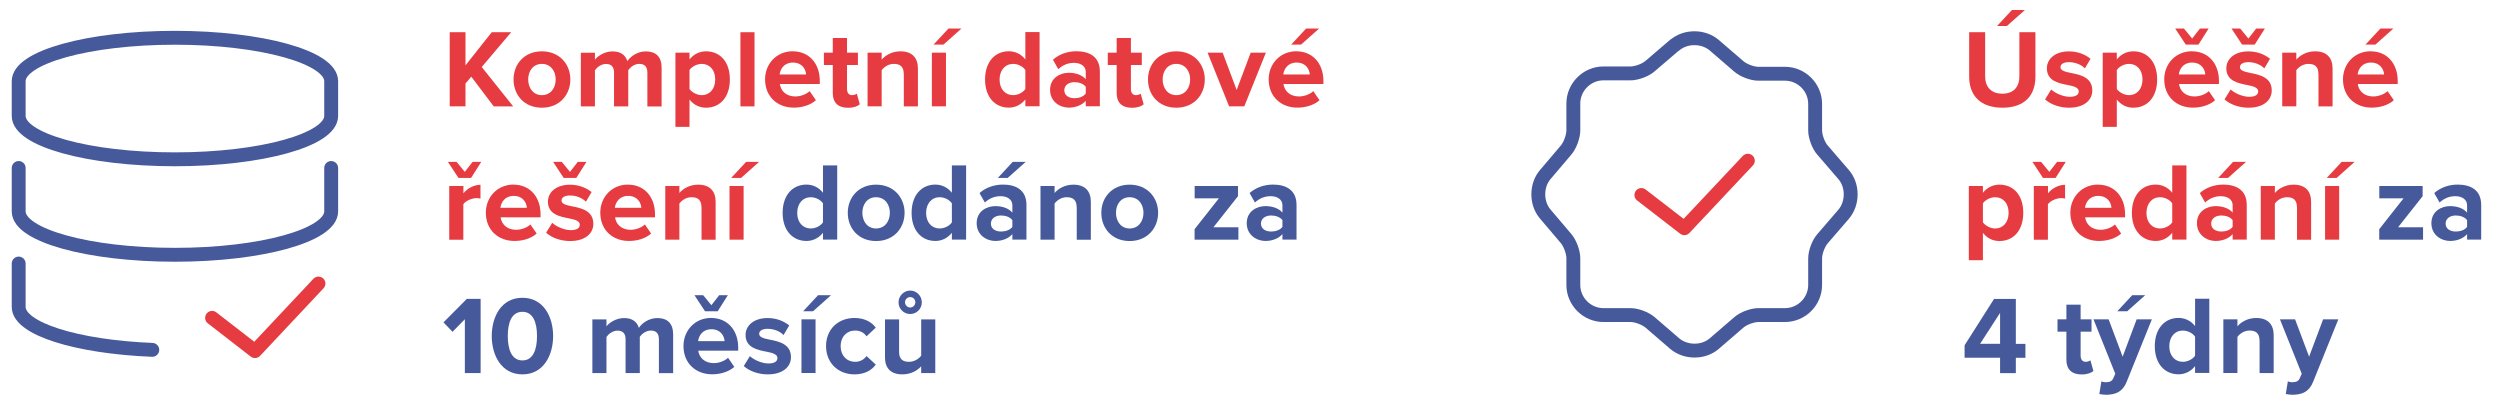 <?xml version="1.0" encoding="UTF-8"?> <svg xmlns="http://www.w3.org/2000/svg" id="Layer_1" version="1.1" viewBox="0 0 360 58"><!-- Generator: Adobe Illustrator 29.3.1, SVG Export Plug-In . SVG Version: 2.1.0 Build 151) --><g><path d="M47.69,16.69c0,3.45-10.07,6.25-22.5,6.25S2.69,20.15,2.69,16.69v-5c0-3.45,10.07-6.25,22.5-6.25s22.5,2.8,22.5,6.25v5Z" fill="none" stroke="#465a9b" stroke-linecap="round" stroke-linejoin="round" stroke-width="2"></path><path d="M47.69,24.19v6.25c0,3.45-10.07,6.25-22.5,6.25s-22.5-2.8-22.5-6.25v-6.25" fill="none" stroke="#465a9b" stroke-linecap="round" stroke-linejoin="round" stroke-width="2"></path><path d="M21.93,50.38c-10.88-.44-19.24-3.04-19.24-6.18v-6.25" fill="none" stroke="#465a9b" stroke-linecap="round" stroke-linejoin="round" stroke-width="2"></path><polyline points="30.54 45.77 36.72 50.56 45.86 40.83" fill="none" stroke="#e63c41" stroke-linecap="round" stroke-linejoin="round" stroke-width="2"></polyline></g><path d="M241.17,6.5c1.55-1.33,4.09-1.33,5.67,0l3.55,3.06c.67.58,1.93,1.06,2.83,1.06h3.82c2.38,0,4.34,1.96,4.34,4.34v3.82c0,.88.47,2.16,1.06,2.83l3.06,3.55c1.33,1.55,1.33,4.09,0,5.67l-3.06,3.55c-.58.67-1.06,1.93-1.06,2.83v3.82c0,2.38-1.96,4.34-4.34,4.34h-3.82c-.88,0-2.16.47-2.83,1.06l-3.55,3.06c-1.55,1.33-4.09,1.33-5.67,0l-3.55-3.06c-.67-.58-1.93-1.06-2.83-1.06h-3.89c-2.38,0-4.34-1.96-4.34-4.34v-3.85c0-.88-.47-2.14-1.03-2.81l-3.04-3.58c-1.3-1.55-1.3-4.07,0-5.62l3.04-3.58c.56-.67,1.03-1.93,1.03-2.81v-3.87c0-2.38,1.96-4.34,4.34-4.34h3.89c.88,0,2.16-.47,2.83-1.06l3.55-3.04Z" fill="none" stroke="#465a9b" stroke-linecap="round" stroke-linejoin="round" stroke-width="2"></path><polyline points="236.36 28.08 242.55 32.86 251.69 23.14" fill="none" stroke="#e63c41" stroke-linecap="round" stroke-linejoin="round" stroke-width="2"></polyline><g><path d="M67.86,11.04l-.83.99v3.28h-2.27V4.64h2.27v4.77l3.78-4.77h2.8l-4.24,5.01,4.53,5.67h-2.8l-3.23-4.27Z" fill="#e63c41"></path><path d="M73.95,11.44c0-2.19,1.54-4.05,4.08-4.05s4.1,1.86,4.1,4.05-1.54,4.07-4.1,4.07-4.08-1.86-4.08-4.07ZM80.02,11.44c0-1.2-.72-2.24-1.99-2.24s-1.97,1.04-1.97,2.24.7,2.26,1.97,2.26,1.99-1.04,1.99-2.26Z" fill="#e63c41"></path><path d="M93.22,10.43c0-.72-.32-1.23-1.15-1.23-.72,0-1.31.48-1.6.9v5.22h-2.05v-4.88c0-.72-.32-1.23-1.15-1.23-.7,0-1.3.48-1.6.91v5.2h-2.03v-7.73h2.03v1.01c.32-.46,1.34-1.2,2.53-1.2s1.86.53,2.14,1.41c.45-.7,1.47-1.41,2.66-1.41,1.42,0,2.27.75,2.27,2.34v5.59h-2.05v-4.88Z" fill="#e63c41"></path><path d="M97.26,18.26V7.58h2.03v.98c.59-.75,1.44-1.17,2.38-1.17,1.99,0,3.43,1.47,3.43,4.05s-1.44,4.07-3.43,4.07c-.91,0-1.76-.38-2.38-1.18v3.94h-2.03ZM101.04,9.2c-.66,0-1.41.38-1.75.88v2.74c.34.48,1.09.88,1.75.88,1.17,0,1.95-.91,1.95-2.26s-.78-2.24-1.95-2.24Z" fill="#e63c41"></path><path d="M106.62,4.64h2.03v10.68h-2.03V4.64Z" fill="#e63c41"></path><path d="M114.18,7.39c2.3,0,3.87,1.73,3.87,4.26v.45h-5.75c.13.98.91,1.79,2.23,1.79.72,0,1.57-.29,2.06-.77l.9,1.31c-.77.7-1.98,1.07-3.19,1.07-2.35,0-4.13-1.58-4.13-4.07,0-2.24,1.65-4.05,4-4.05ZM112.27,10.72h3.81c-.05-.74-.56-1.71-1.91-1.71-1.26,0-1.81.94-1.9,1.71Z" fill="#e63c41"></path><path d="M119.92,13.39v-4.03h-1.28v-1.78h1.28v-2.11h2.05v2.11h1.57v1.78h-1.57v3.49c0,.48.26.85.71.85.3,0,.59-.11.7-.22l.43,1.54c-.3.27-.85.5-1.7.5-1.42,0-2.19-.74-2.19-2.11Z" fill="#e63c41"></path><path d="M130.14,10.64c0-1.07-.56-1.44-1.42-1.44-.8,0-1.42.45-1.76.91v5.2h-2.03v-7.73h2.03v1.01c.5-.59,1.44-1.2,2.71-1.2,1.7,0,2.51.96,2.51,2.47v5.46h-2.03v-4.67Z" fill="#e63c41"></path><path d="M134.19,7.58h2.03v7.73h-2.03v-7.73ZM134.43,6.42l2.15-2.31h1.87l-2.59,2.31h-1.42Z" fill="#e63c41"></path><path d="M147.65,14.32c-.61.77-1.46,1.18-2.38,1.18-1.95,0-3.42-1.47-3.42-4.05s1.46-4.07,3.42-4.07c.91,0,1.78.4,2.38,1.18v-3.94h2.05v10.68h-2.05v-.99ZM147.65,10.08c-.34-.51-1.07-.88-1.76-.88-1.15,0-1.95.91-1.95,2.26s.8,2.24,1.95,2.24c.69,0,1.42-.37,1.76-.88v-2.74Z" fill="#e63c41"></path><path d="M156.35,14.51c-.53.62-1.44.99-2.45.99-1.23,0-2.69-.83-2.69-2.56s1.46-2.46,2.69-2.46c1.02,0,1.94.32,2.45.94v-1.07c0-.78-.67-1.3-1.7-1.3-.83,0-1.6.3-2.26.91l-.77-1.36c.94-.83,2.16-1.22,3.38-1.22,1.76,0,3.38.7,3.38,2.93v4.99h-2.03v-.8ZM156.35,12.5c-.34-.45-.98-.67-1.63-.67-.8,0-1.46.42-1.46,1.17s.66,1.14,1.46,1.14c.66,0,1.3-.22,1.63-.67v-.96Z" fill="#e63c41"></path><path d="M160.8,13.39v-4.03h-1.28v-1.78h1.28v-2.11h2.05v2.11h1.57v1.78h-1.57v3.49c0,.48.26.85.71.85.3,0,.59-.11.7-.22l.43,1.54c-.3.27-.85.5-1.7.5-1.42,0-2.19-.74-2.19-2.11Z" fill="#e63c41"></path><path d="M165.31,11.44c0-2.19,1.54-4.05,4.08-4.05s4.1,1.86,4.1,4.05-1.54,4.07-4.1,4.07-4.08-1.86-4.08-4.07ZM171.38,11.44c0-1.2-.72-2.24-1.99-2.24s-1.97,1.04-1.97,2.24.7,2.26,1.97,2.26,1.99-1.04,1.99-2.26Z" fill="#e63c41"></path><path d="M173.88,7.58h2.18l2.02,5.38,2.02-5.38h2.19l-3.11,7.73h-2.19l-3.1-7.73Z" fill="#e63c41"></path><path d="M186.7,7.39c2.3,0,3.87,1.73,3.87,4.26v.45h-5.75c.13.98.91,1.79,2.23,1.79.72,0,1.57-.29,2.06-.77l.9,1.31c-.77.7-1.98,1.07-3.19,1.07-2.35,0-4.13-1.58-4.13-4.07,0-2.24,1.65-4.05,4-4.05ZM184.8,10.72h3.81c-.05-.74-.56-1.71-1.91-1.71-1.26,0-1.81.94-1.9,1.71ZM185.93,6.42l2.15-2.31h1.87l-2.59,2.31h-1.42Z" fill="#e63c41"></path><path d="M64.5,23.31h1.25l1.18,1.44,1.12-1.44h1.25l-1.46,2.31h-1.82l-1.52-2.31ZM64.7,26.78h2.03v1.06c.54-.69,1.5-1.23,2.46-1.23v1.98c-.14-.03-.34-.06-.56-.06-.67,0-1.57.38-1.91.88v5.11h-2.03v-7.73Z" fill="#e63c41"></path><path d="M73.97,26.59c2.3,0,3.87,1.73,3.87,4.26v.45h-5.75c.13.98.91,1.79,2.23,1.79.72,0,1.57-.29,2.06-.77l.9,1.31c-.77.7-1.98,1.07-3.19,1.07-2.35,0-4.13-1.58-4.13-4.07,0-2.24,1.65-4.05,4-4.05ZM72.06,29.92h3.81c-.05-.74-.56-1.71-1.91-1.71-1.26,0-1.81.94-1.9,1.71Z" fill="#e63c41"></path><path d="M79.52,32.08c.56.53,1.71,1.06,2.67,1.06.88,0,1.3-.3,1.3-.78,0-.54-.67-.74-1.55-.91-1.33-.26-3.04-.58-3.04-2.42,0-1.3,1.14-2.43,3.17-2.43,1.31,0,2.35.45,3.12,1.06l-.82,1.39c-.46-.5-1.34-.9-2.29-.9-.74,0-1.22.27-1.22.72,0,.48.61.66,1.47.83,1.33.26,3.11.61,3.11,2.53,0,1.41-1.2,2.48-3.34,2.48-1.34,0-2.64-.45-3.46-1.2l.88-1.42ZM79.65,23.31h1.25l1.18,1.44,1.12-1.44h1.25l-1.46,2.31h-1.82l-1.52-2.31Z" fill="#e63c41"></path><path d="M90.45,26.59c2.3,0,3.87,1.73,3.87,4.26v.45h-5.75c.13.98.91,1.79,2.23,1.79.72,0,1.57-.29,2.06-.77l.9,1.31c-.77.7-1.98,1.07-3.19,1.07-2.35,0-4.13-1.58-4.13-4.07,0-2.24,1.65-4.05,4-4.05ZM88.54,29.92h3.81c-.05-.74-.56-1.71-1.91-1.71-1.26,0-1.81.94-1.9,1.71Z" fill="#e63c41"></path><path d="M101.01,29.84c0-1.07-.56-1.44-1.42-1.44-.8,0-1.42.45-1.76.91v5.2h-2.03v-7.73h2.03v1.01c.5-.59,1.44-1.2,2.71-1.2,1.7,0,2.51.96,2.51,2.47v5.46h-2.03v-4.67Z" fill="#e63c41"></path><path d="M105.05,26.78h2.03v7.73h-2.03v-7.73ZM105.29,25.62l2.15-2.31h1.87l-2.59,2.31h-1.42Z" fill="#e63c41"></path><path d="M118.51,33.52c-.61.77-1.46,1.18-2.38,1.18-1.95,0-3.43-1.47-3.43-4.05s1.46-4.07,3.43-4.07c.91,0,1.78.4,2.38,1.18v-3.94h2.05v10.68h-2.05v-.99ZM118.51,29.28c-.34-.51-1.07-.88-1.76-.88-1.15,0-1.95.91-1.95,2.26s.8,2.24,1.95,2.24c.69,0,1.42-.37,1.76-.88v-2.74Z" fill="#465a9b"></path><path d="M122.08,30.64c0-2.19,1.54-4.05,4.08-4.05s4.1,1.86,4.1,4.05-1.54,4.07-4.1,4.07-4.08-1.86-4.08-4.07ZM128.14,30.64c0-1.2-.72-2.24-1.99-2.24s-1.97,1.04-1.97,2.24.7,2.26,1.97,2.26,1.99-1.04,1.99-2.26Z" fill="#465a9b"></path><path d="M137.07,33.52c-.61.77-1.46,1.18-2.38,1.18-1.95,0-3.42-1.47-3.42-4.05s1.46-4.07,3.42-4.07c.91,0,1.78.4,2.38,1.18v-3.94h2.05v10.68h-2.05v-.99ZM137.07,29.28c-.34-.51-1.07-.88-1.76-.88-1.15,0-1.95.91-1.95,2.26s.8,2.24,1.95,2.24c.69,0,1.42-.37,1.76-.88v-2.74Z" fill="#465a9b"></path><path d="M145.78,33.71c-.53.62-1.44.99-2.45.99-1.23,0-2.69-.83-2.69-2.56s1.46-2.46,2.69-2.46c1.02,0,1.94.32,2.45.94v-1.07c0-.78-.67-1.3-1.7-1.3-.83,0-1.6.3-2.26.91l-.77-1.36c.94-.83,2.16-1.22,3.38-1.22,1.76,0,3.38.7,3.38,2.93v4.99h-2.03v-.8ZM145.78,31.7c-.34-.45-.98-.67-1.63-.67-.8,0-1.46.42-1.46,1.17s.66,1.14,1.46,1.14c.66,0,1.3-.22,1.63-.67v-.96ZM143.69,25.62l2.14-2.31h1.87l-2.59,2.31h-1.42Z" fill="#465a9b"></path><path d="M155.04,29.84c0-1.07-.56-1.44-1.42-1.44-.8,0-1.42.45-1.76.91v5.2h-2.03v-7.73h2.03v1.01c.5-.59,1.44-1.2,2.71-1.2,1.7,0,2.51.96,2.51,2.47v5.46h-2.03v-4.67Z" fill="#465a9b"></path><path d="M158.59,30.64c0-2.19,1.54-4.05,4.08-4.05s4.1,1.86,4.1,4.05-1.54,4.07-4.1,4.07-4.08-1.86-4.08-4.07ZM164.66,30.64c0-1.2-.72-2.24-1.99-2.24s-1.97,1.04-1.97,2.24.7,2.26,1.97,2.26,1.99-1.04,1.99-2.26Z" fill="#465a9b"></path><path d="M172.03,32.99l3.49-4.43h-3.49v-1.78h6.24v1.47l-3.54,4.48h3.6v1.78h-6.31v-1.52Z" fill="#465a9b"></path><path d="M184.67,33.71c-.53.62-1.44.99-2.45.99-1.23,0-2.69-.83-2.69-2.56s1.46-2.46,2.69-2.46c1.02,0,1.94.32,2.45.94v-1.07c0-.78-.67-1.3-1.7-1.3-.83,0-1.6.3-2.26.91l-.77-1.36c.94-.83,2.16-1.22,3.38-1.22,1.76,0,3.38.7,3.38,2.93v4.99h-2.03v-.8ZM184.67,31.7c-.34-.45-.98-.67-1.63-.67-.8,0-1.46.42-1.46,1.17s.66,1.14,1.46,1.14c.66,0,1.3-.22,1.63-.67v-.96Z" fill="#465a9b"></path><path d="M66.94,45.97l-1.78,1.81-1.3-1.36,3.36-3.38h1.99v10.68h-2.27v-7.75Z" fill="#465a9b"></path><path d="M75.23,42.88c3.04,0,4.42,2.75,4.42,5.51s-1.38,5.52-4.42,5.52-4.42-2.77-4.42-5.52,1.36-5.51,4.42-5.51ZM75.23,44.9c-1.54,0-2.11,1.52-2.11,3.49s.58,3.51,2.11,3.51,2.1-1.54,2.1-3.51-.58-3.49-2.1-3.49Z" fill="#465a9b"></path><path d="M94.88,48.83c0-.72-.32-1.23-1.15-1.23-.72,0-1.31.48-1.6.9v5.22h-2.05v-4.88c0-.72-.32-1.23-1.15-1.23-.7,0-1.3.48-1.6.91v5.2h-2.03v-7.73h2.03v1.01c.32-.46,1.34-1.2,2.53-1.2s1.86.53,2.14,1.41c.45-.7,1.47-1.41,2.66-1.41,1.42,0,2.27.75,2.27,2.34v5.59h-2.05v-4.88Z" fill="#465a9b"></path><path d="M102.43,45.79c2.3,0,3.87,1.73,3.87,4.26v.45h-5.75c.13.98.91,1.79,2.23,1.79.72,0,1.57-.29,2.06-.77l.9,1.31c-.77.7-1.98,1.07-3.19,1.07-2.35,0-4.13-1.58-4.13-4.07,0-2.24,1.65-4.05,4-4.05ZM100.01,42.51h1.25l1.18,1.44,1.12-1.44h1.25l-1.46,2.31h-1.83l-1.52-2.31ZM100.53,49.12h3.81c-.05-.74-.56-1.71-1.91-1.71-1.26,0-1.81.94-1.9,1.71Z" fill="#465a9b"></path><path d="M107.98,51.28c.56.53,1.71,1.06,2.67,1.06.88,0,1.3-.3,1.3-.78,0-.54-.67-.74-1.55-.91-1.33-.26-3.04-.58-3.04-2.42,0-1.3,1.14-2.43,3.17-2.43,1.31,0,2.35.45,3.12,1.06l-.82,1.39c-.46-.5-1.34-.9-2.29-.9-.74,0-1.22.27-1.22.72,0,.48.61.66,1.47.83,1.33.26,3.11.61,3.11,2.53,0,1.41-1.2,2.48-3.34,2.48-1.34,0-2.64-.45-3.46-1.2l.88-1.42Z" fill="#465a9b"></path><path d="M115.41,45.98h2.03v7.73h-2.03v-7.73ZM115.65,44.82l2.15-2.31h1.87l-2.59,2.31h-1.42Z" fill="#465a9b"></path><path d="M123.05,45.79c1.58,0,2.55.69,3.06,1.39l-1.33,1.25c-.37-.54-.93-.83-1.63-.83-1.23,0-2.1.9-2.1,2.24s.86,2.26,2.1,2.26c.7,0,1.26-.32,1.63-.83l1.33,1.23c-.51.72-1.47,1.41-3.06,1.41-2.38,0-4.1-1.68-4.1-4.07s1.71-4.05,4.1-4.05Z" fill="#465a9b"></path><path d="M132.66,52.74c-.53.59-1.46,1.17-2.72,1.17-1.7,0-2.5-.93-2.5-2.43v-5.49h2.03v4.69c0,1.07.56,1.42,1.42,1.42.78,0,1.41-.43,1.76-.88v-5.23h2.03v7.73h-2.03v-.98ZM131.07,41.84c.93,0,1.67.78,1.67,1.7s-.74,1.68-1.67,1.68-1.68-.75-1.68-1.68.77-1.7,1.68-1.7ZM131.07,42.78c-.4,0-.75.34-.75.75s.35.75.75.75.74-.35.74-.75-.32-.75-.74-.75Z" fill="#465a9b"></path></g><g><path d="M283.56,4.64h2.3v6.34c0,1.49.82,2.51,2.48,2.51s2.45-1.02,2.45-2.51v-6.34h2.31v6.4c0,2.66-1.52,4.47-4.75,4.47s-4.79-1.82-4.79-4.45v-6.42ZM287.58,3.74l2.14-2.3h1.87l-2.59,2.3h-1.42Z" fill="#e63c41"></path><path d="M295.37,12.88c.56.53,1.71,1.06,2.67,1.06.88,0,1.3-.3,1.3-.78,0-.54-.67-.74-1.55-.91-1.33-.26-3.04-.58-3.04-2.42,0-1.3,1.14-2.43,3.17-2.43,1.31,0,2.35.45,3.12,1.06l-.82,1.39c-.46-.5-1.34-.9-2.29-.9-.74,0-1.22.27-1.22.72,0,.48.61.66,1.47.83,1.33.26,3.11.61,3.11,2.53,0,1.41-1.2,2.48-3.34,2.48-1.34,0-2.64-.45-3.46-1.2l.88-1.42Z" fill="#e63c41"></path><path d="M302.79,18.26V7.58h2.03v.98c.59-.75,1.44-1.17,2.38-1.17,1.99,0,3.43,1.47,3.43,4.05s-1.44,4.07-3.43,4.07c-.91,0-1.76-.38-2.38-1.18v3.94h-2.03ZM306.57,9.2c-.66,0-1.41.38-1.75.88v2.74c.34.48,1.09.88,1.75.88,1.17,0,1.95-.91,1.95-2.26s-.78-2.24-1.95-2.24Z" fill="#e63c41"></path><path d="M315.66,7.39c2.3,0,3.87,1.73,3.87,4.26v.45h-5.75c.13.98.91,1.79,2.23,1.79.72,0,1.57-.29,2.06-.77l.9,1.31c-.77.7-1.98,1.07-3.19,1.07-2.35,0-4.13-1.58-4.13-4.07,0-2.24,1.65-4.05,4-4.05ZM313.24,4.11h1.25l1.18,1.44,1.12-1.44h1.25l-1.46,2.31h-1.83l-1.52-2.31ZM313.75,10.72h3.81c-.05-.74-.56-1.71-1.91-1.71-1.26,0-1.81.94-1.9,1.71Z" fill="#e63c41"></path><path d="M321.21,12.88c.56.53,1.71,1.06,2.67,1.06.88,0,1.3-.3,1.3-.78,0-.54-.67-.74-1.55-.91-1.33-.26-3.04-.58-3.04-2.42,0-1.3,1.14-2.43,3.17-2.43,1.31,0,2.35.45,3.12,1.06l-.82,1.39c-.46-.5-1.34-.9-2.29-.9-.74,0-1.22.27-1.22.72,0,.48.61.66,1.47.83,1.33.26,3.11.61,3.11,2.53,0,1.41-1.2,2.48-3.34,2.48-1.34,0-2.64-.45-3.46-1.2l.88-1.42ZM321.34,4.11h1.25l1.18,1.44,1.12-1.44h1.25l-1.46,2.31h-1.82l-1.52-2.31Z" fill="#e63c41"></path><path d="M333.85,10.64c0-1.07-.56-1.44-1.42-1.44-.8,0-1.42.45-1.76.91v5.2h-2.03v-7.73h2.03v1.01c.5-.59,1.44-1.2,2.71-1.2,1.7,0,2.51.96,2.51,2.47v5.46h-2.03v-4.67Z" fill="#e63c41"></path><path d="M341.4,7.39c2.3,0,3.87,1.73,3.87,4.26v.45h-5.75c.13.98.91,1.79,2.23,1.79.72,0,1.57-.29,2.06-.77l.9,1.31c-.77.7-1.98,1.07-3.19,1.07-2.35,0-4.13-1.58-4.13-4.07,0-2.24,1.65-4.05,4-4.05ZM339.5,10.72h3.81c-.05-.74-.56-1.71-1.91-1.71-1.26,0-1.81.94-1.9,1.71ZM340.63,6.42l2.15-2.31h1.87l-2.59,2.31h-1.42Z" fill="#e63c41"></path><path d="M283.51,37.46v-10.68h2.03v.98c.59-.75,1.44-1.17,2.38-1.17,1.99,0,3.43,1.47,3.43,4.05s-1.44,4.07-3.43,4.07c-.91,0-1.76-.38-2.38-1.18v3.94h-2.03ZM287.29,28.4c-.66,0-1.41.38-1.75.88v2.74c.34.48,1.09.88,1.75.88,1.17,0,1.95-.91,1.95-2.26s-.78-2.24-1.95-2.24Z" fill="#e63c41"></path><path d="M292.67,23.31h1.25l1.18,1.44,1.12-1.44h1.25l-1.46,2.31h-1.82l-1.52-2.31ZM292.88,26.78h2.03v1.06c.54-.69,1.5-1.23,2.46-1.23v1.98c-.14-.03-.34-.06-.56-.06-.67,0-1.57.38-1.91.88v5.11h-2.03v-7.73Z" fill="#e63c41"></path><path d="M302.14,26.59c2.3,0,3.87,1.73,3.87,4.26v.45h-5.75c.13.98.91,1.79,2.23,1.79.72,0,1.57-.29,2.06-.77l.9,1.31c-.77.7-1.98,1.07-3.19,1.07-2.35,0-4.13-1.58-4.13-4.07,0-2.24,1.65-4.05,4-4.05ZM300.24,29.92h3.81c-.05-.74-.56-1.71-1.91-1.71-1.26,0-1.81.94-1.9,1.71Z" fill="#e63c41"></path><path d="M312.8,33.52c-.61.77-1.46,1.18-2.38,1.18-1.95,0-3.43-1.47-3.43-4.05s1.46-4.07,3.43-4.07c.91,0,1.78.4,2.38,1.18v-3.94h2.05v10.68h-2.05v-.99ZM312.8,29.28c-.34-.51-1.07-.88-1.76-.88-1.15,0-1.95.91-1.95,2.26s.8,2.24,1.95,2.24c.69,0,1.42-.37,1.76-.88v-2.74Z" fill="#e63c41"></path><path d="M321.5,33.71c-.53.62-1.44.99-2.45.99-1.23,0-2.69-.83-2.69-2.56s1.46-2.46,2.69-2.46c1.02,0,1.94.32,2.45.94v-1.07c0-.78-.67-1.3-1.7-1.3-.83,0-1.6.3-2.26.91l-.77-1.36c.94-.83,2.16-1.22,3.38-1.22,1.76,0,3.38.7,3.38,2.93v4.99h-2.03v-.8ZM321.5,31.7c-.34-.45-.98-.67-1.63-.67-.8,0-1.46.42-1.46,1.17s.66,1.14,1.46,1.14c.66,0,1.3-.22,1.63-.67v-.96ZM319.42,25.62l2.14-2.31h1.87l-2.59,2.31h-1.42Z" fill="#e63c41"></path><path d="M330.76,29.84c0-1.07-.56-1.44-1.42-1.44-.8,0-1.42.45-1.76.91v5.2h-2.03v-7.73h2.03v1.01c.5-.59,1.44-1.2,2.71-1.2,1.7,0,2.51.96,2.51,2.47v5.46h-2.03v-4.67Z" fill="#e63c41"></path><path d="M334.81,26.78h2.03v7.73h-2.03v-7.73ZM335.05,25.62l2.15-2.31h1.87l-2.59,2.31h-1.42Z" fill="#e63c41"></path><path d="M342.62,32.99l3.49-4.43h-3.49v-1.78h6.24v1.47l-3.54,4.48h3.6v1.78h-6.31v-1.52Z" fill="#465a9b"></path><path d="M355.26,33.71c-.53.62-1.44.99-2.45.99-1.23,0-2.69-.83-2.69-2.56s1.46-2.46,2.69-2.46c1.02,0,1.94.32,2.45.94v-1.07c0-.78-.67-1.3-1.7-1.3-.83,0-1.6.3-2.26.91l-.77-1.36c.94-.83,2.16-1.22,3.38-1.22,1.76,0,3.38.7,3.38,2.93v4.99h-2.03v-.8ZM355.26,31.7c-.34-.45-.98-.67-1.63-.67-.8,0-1.46.42-1.46,1.17s.66,1.14,1.46,1.14c.66,0,1.3-.22,1.63-.67v-.96Z" fill="#465a9b"></path><path d="M288.01,51.51h-5.11v-1.79l4.24-6.67h3.14v6.47h1.38v2h-1.38v2.21h-2.27v-2.21ZM285.13,49.51h2.88v-4.45l-2.88,4.45Z" fill="#465a9b"></path><path d="M297.56,51.79v-4.03h-1.28v-1.78h1.28v-2.11h2.05v2.11h1.57v1.78h-1.57v3.49c0,.48.26.85.71.85.3,0,.59-.11.7-.22l.43,1.54c-.3.27-.85.5-1.7.5-1.42,0-2.19-.74-2.19-2.11Z" fill="#465a9b"></path><path d="M303.24,55.04c.53,0,.88-.14,1.07-.56l.29-.66-3.14-7.84h2.18l2.02,5.38,2.02-5.38h2.19l-3.63,9c-.58,1.46-1.6,1.84-2.93,1.87-.24,0-.75-.05-1.01-.11l.3-1.82c.18.08.45.13.64.13ZM304.89,44.82l2.15-2.31h1.87l-2.59,2.31h-1.42Z" fill="#465a9b"></path><path d="M316.09,52.72c-.61.77-1.46,1.18-2.38,1.18-1.95,0-3.42-1.47-3.42-4.05s1.46-4.07,3.42-4.07c.91,0,1.78.4,2.38,1.18v-3.94h2.05v10.68h-2.05v-.99ZM316.09,48.48c-.34-.51-1.07-.88-1.76-.88-1.15,0-1.95.91-1.95,2.26s.8,2.24,1.95,2.24c.69,0,1.42-.37,1.76-.88v-2.74Z" fill="#465a9b"></path><path d="M325.37,49.04c0-1.07-.56-1.44-1.42-1.44-.8,0-1.42.45-1.76.91v5.2h-2.03v-7.73h2.03v1.01c.5-.59,1.44-1.2,2.71-1.2,1.7,0,2.51.96,2.51,2.47v5.46h-2.03v-4.67Z" fill="#465a9b"></path><path d="M330.09,55.04c.53,0,.88-.14,1.07-.56l.29-.66-3.14-7.84h2.18l2.02,5.38,2.02-5.38h2.19l-3.63,9c-.58,1.46-1.6,1.84-2.93,1.87-.24,0-.75-.05-1.01-.11l.3-1.82c.18.08.45.13.64.13Z" fill="#465a9b"></path></g></svg> 